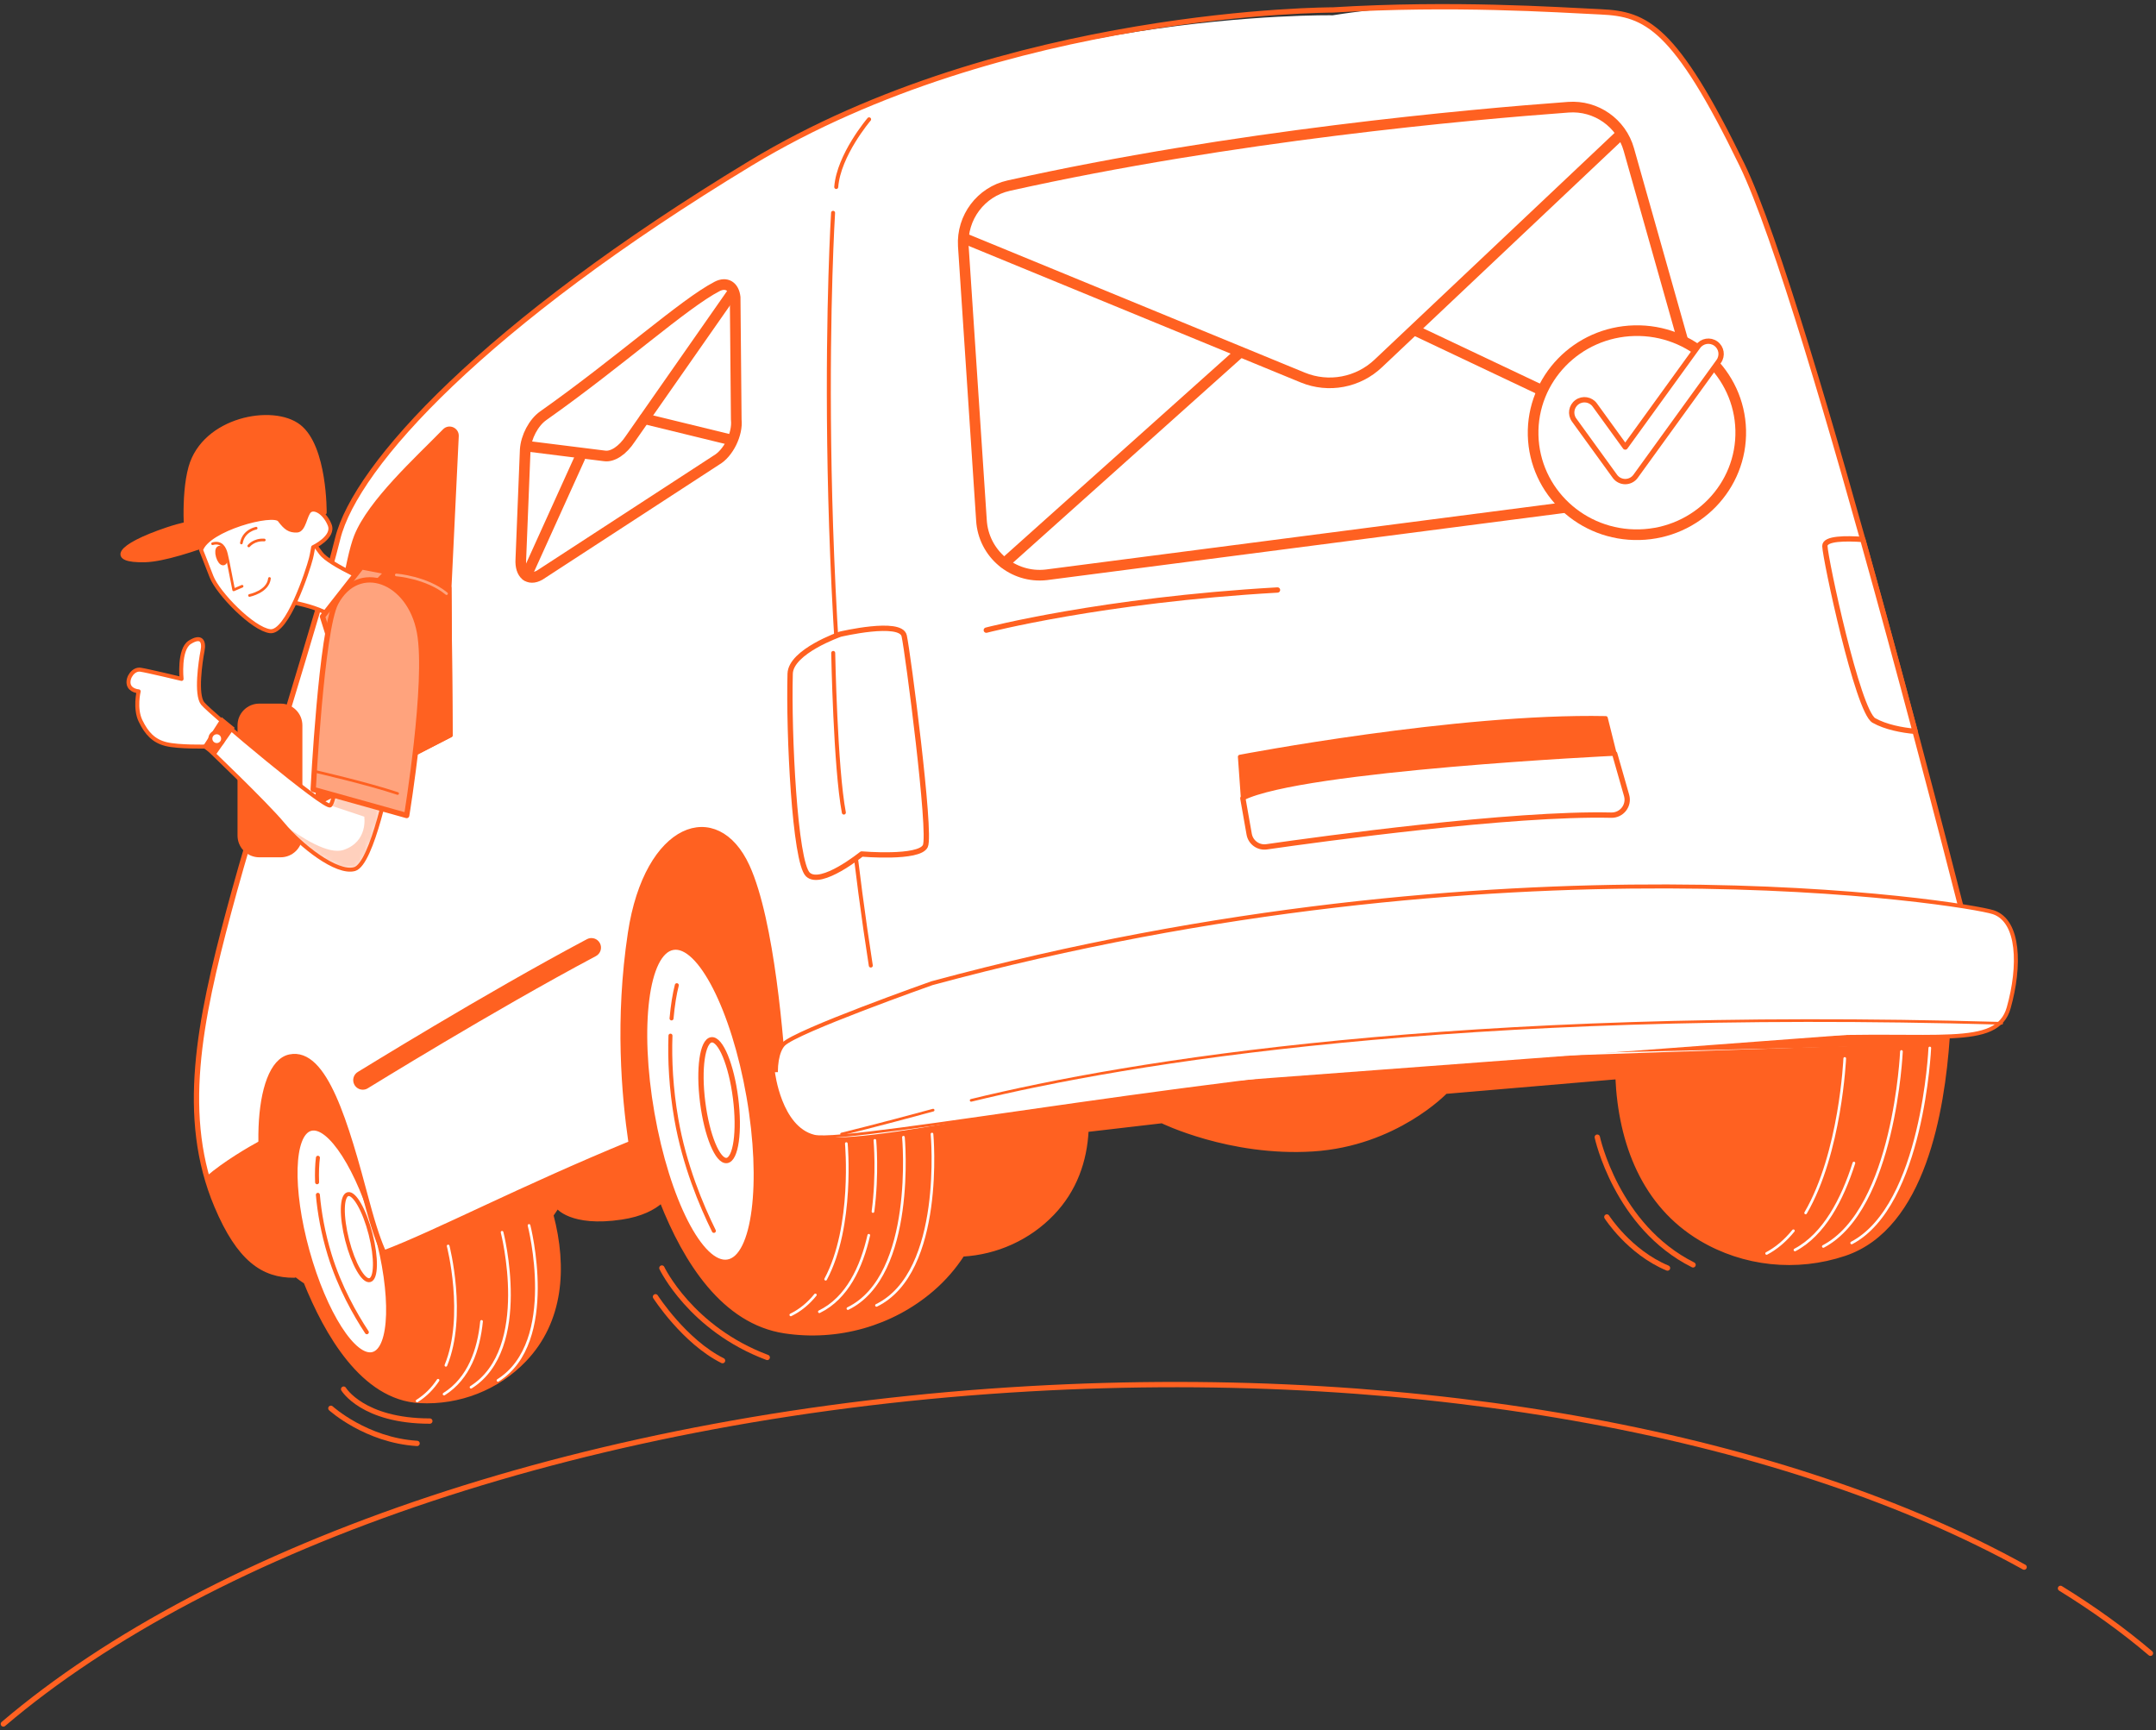<svg width="405" height="325" viewBox="0 0 405 325" fill="none" xmlns="http://www.w3.org/2000/svg">
<rect x="0" y="0" width="405" height="325" fill="#333333" stroke="none"/>
<path d="M350.232 152.112C350.237 152.064 350.239 152.035 350.239 152.035C340.447 148.788 325.432 149.883 323.201 151.219C320.762 152.681 318.852 154.881 317.149 157.165C312.402 163.526 308.38 172.421 306.016 181.989L199.565 191.879C195.651 183.411 189.736 175.818 183.802 171.241C182.055 169.893 180.169 168.649 178.041 168.065C177.582 167.939 176.583 167.975 175.257 168.154C171.392 156.972 165.925 146.177 159.095 145.495C144.663 144.05 119.586 148.868 112.732 162.834C105.878 176.8 103.738 211.646 103.738 211.646L98.916 216.451C95.072 209.189 89.86 202.798 84.624 198.76C82.877 197.412 80.991 196.168 78.862 195.584C77.669 195.256 72.891 195.994 67.839 197.634C67.64 197.446 67.442 197.258 67.231 197.079C62.474 193.055 52.596 190.859 47.107 201.103C41.619 211.347 48.205 230.739 51.498 235.129C54.14 238.652 56.543 240.288 57.391 240.797C61.269 250.412 68.136 262.63 78.841 263.196C86.206 263.586 93.444 260.776 98.542 255.443C105.459 248.21 106.203 238.138 103.595 228.251L104.707 226.619C104.707 226.619 107.193 230.158 116.756 228.722C120.466 228.165 122.794 226.918 124.267 225.602C128.741 236.991 135.942 248.362 147.4 250.096C157.325 251.599 167.499 248.753 175.112 242.204C177.394 240.241 179.27 238.041 180.81 235.671C187.185 235.313 193.268 232.582 197.72 227.924C201.923 223.529 203.843 218.083 204.124 212.27L218.289 210.621C218.289 210.621 231.041 216.905 246.614 215.921C262.187 214.937 271.542 205.108 271.542 205.108L303.818 202.352C304.366 214.864 308.858 226.333 319.401 232.662C327.561 237.56 337.504 238.574 346.505 235.554C361.394 230.558 364.922 208.447 365.875 195.004C367.398 173.503 360.522 155.207 350.232 152.112Z" fill="#FF6121" stroke="#FF6121" stroke-width="0.75" stroke-miterlimit="10" stroke-linecap="round" stroke-linejoin="round"/>
<path d="M153.166 243.241C151.905 244.806 150.383 246.103 148.551 246.998" stroke="white" stroke-width="0.5" stroke-miterlimit="10" stroke-linecap="round" stroke-linejoin="round"/>
<path d="M158.981 214.812C158.981 214.812 160.412 230.376 155.096 240.298" stroke="white" stroke-width="0.5" stroke-miterlimit="10" stroke-linecap="round" stroke-linejoin="round"/>
<path d="M163.199 232.038C161.836 238.035 159.137 243.851 153.916 246.401" stroke="white" stroke-width="0.5" stroke-miterlimit="10" stroke-linecap="round" stroke-linejoin="round"/>
<path d="M169.709 213.62C169.709 213.62 172.094 239.547 159.278 245.806" stroke="white" stroke-width="0.5" stroke-miterlimit="10" stroke-linecap="round" stroke-linejoin="round"/>
<path d="M175.075 213.023C175.075 213.023 177.459 238.951 164.645 245.209" stroke="white" stroke-width="0.5" stroke-miterlimit="10" stroke-linecap="round" stroke-linejoin="round"/>
<path d="M336.889 231.19C335.437 232.969 333.77 234.44 331.855 235.452" stroke="white" stroke-width="0.5" stroke-miterlimit="10" stroke-linecap="round" stroke-linejoin="round"/>
<path d="M346.53 198.824C346.53 198.824 345.762 216.563 339.185 227.845" stroke="white" stroke-width="0.5" stroke-miterlimit="10" stroke-linecap="round" stroke-linejoin="round"/>
<path d="M348.253 218.47C346.084 225.297 342.639 231.911 337.18 234.795" stroke="white" stroke-width="0.5" stroke-miterlimit="10" stroke-linecap="round" stroke-linejoin="round"/>
<path d="M357.181 197.511C357.181 197.511 355.901 227.061 342.505 234.139" stroke="white" stroke-width="0.5" stroke-miterlimit="10" stroke-linecap="round" stroke-linejoin="round"/>
<path d="M362.507 196.854C362.507 196.854 361.227 226.404 347.832 233.482" stroke="white" stroke-width="0.5" stroke-miterlimit="10" stroke-linecap="round" stroke-linejoin="round"/>
<path d="M82.29 259.27C81.283 260.795 79.992 262.127 78.353 263.158" stroke="white" stroke-width="0.5" stroke-miterlimit="10" stroke-linecap="round" stroke-linejoin="round"/>
<path d="M84.185 234.051C84.185 234.051 87.57 247.191 83.76 256.468" stroke="white" stroke-width="0.5" stroke-miterlimit="10" stroke-linecap="round" stroke-linejoin="round"/>
<path d="M90.457 248.215C89.926 253.555 88.092 258.931 83.417 261.874" stroke="white" stroke-width="0.5" stroke-miterlimit="10" stroke-linecap="round" stroke-linejoin="round"/>
<path d="M94.314 231.478C94.314 231.478 99.953 253.367 88.481 260.586" stroke="white" stroke-width="0.5" stroke-miterlimit="10" stroke-linecap="round" stroke-linejoin="round"/>
<path d="M99.378 230.191C99.378 230.191 105.016 252.08 93.544 259.3" stroke="white" stroke-width="0.5" stroke-miterlimit="10" stroke-linecap="round" stroke-linejoin="round"/>
<path d="M140.715 205.921C143.566 222.252 141.788 236.204 136.742 237.086C131.696 237.967 125.294 225.442 122.443 209.111C119.592 192.78 121.37 178.828 126.416 177.946C131.462 177.066 137.864 189.59 140.715 205.921Z" fill="white" stroke="#FF6121" stroke-miterlimit="10" stroke-linecap="round" stroke-linejoin="round"/>
<path d="M138.176 206.269C138.97 212.529 138.23 217.779 136.524 217.996C134.816 218.213 132.789 213.314 131.994 207.053C131.2 200.792 131.94 195.542 133.646 195.325C135.354 195.109 137.382 200.009 138.176 206.269Z" fill="white" stroke="#FF6121" stroke-miterlimit="10" stroke-linecap="round" stroke-linejoin="round"/>
<path d="M126.148 191.306C126.368 188.822 126.72 186.702 127.137 185.064" stroke="#FF6121" stroke-width="0.75" stroke-miterlimit="10" stroke-linecap="round" stroke-linejoin="round"/>
<path d="M134.1 231.217C131.725 226.409 128.562 218.882 127.045 210.194C126.048 204.483 125.781 199.087 125.946 194.541" stroke="#FF6121" stroke-width="0.75" stroke-miterlimit="10" stroke-linecap="round" stroke-linejoin="round"/>
<path d="M70.102 254.453C73.73 253.448 74.033 243.117 70.781 231.379C67.529 219.64 61.952 210.938 58.325 211.943C54.697 212.948 54.394 223.279 57.646 235.018C60.898 246.757 66.475 255.458 70.102 254.453Z" fill="white" stroke="#FF6121" stroke-miterlimit="10" stroke-linecap="round" stroke-linejoin="round"/>
<path d="M69.618 231.83C70.756 236.289 70.692 240.156 69.476 240.467C68.26 240.777 66.352 237.413 65.214 232.954C64.075 228.494 64.139 224.627 65.355 224.317C66.571 224.006 68.48 227.37 69.618 231.83Z" stroke="#FF6121" stroke-width="0.75" stroke-miterlimit="10" stroke-linecap="round" stroke-linejoin="round"/>
<path d="M59.565 222.082C59.501 220.264 59.565 218.698 59.719 217.477" stroke="#FF6121" stroke-width="0.75" stroke-miterlimit="10" stroke-linecap="round" stroke-linejoin="round"/>
<path d="M68.911 250.253C66.76 246.986 63.794 241.824 61.914 235.672C60.679 231.628 60 227.747 59.711 224.442" stroke="#FF6121" stroke-width="0.75" stroke-miterlimit="10" stroke-linecap="round" stroke-linejoin="round"/>
<path d="M327.237 30.968C314.597 4.885 309.142 2.62 300.734 2.228C292.326 1.836 272.468 -0.675 250.359 2.871C250.359 2.871 188.655 1.794 140.926 30.702C91.083 60.891 66.837 87.413 63.439 101.158C60.041 114.904 48.465 150.717 42.972 171.249C37.48 191.781 33.727 209.87 40.735 226.494C44.973 236.547 49.48 239.567 55.275 239.522C54.492 238.129 53.705 236.505 52.933 234.591C47.183 220.336 47.878 199.922 54.444 198.561C61.009 197.2 64.946 210.899 68.913 225.799C70.209 230.665 71.264 233.61 72.099 235.379C81.918 231.675 97.662 223.372 118.572 214.778C117.25 205.696 115.992 191.489 118.44 175.291C121.535 154.819 134.62 150.297 140.327 162.754C145.032 173.027 146.787 196.004 147.258 203.751C155.667 200.864 162.68 198.932 167.008 198.689C167.008 198.689 238.596 182.526 291.352 181.226C344.11 179.925 370.474 178.675 370.474 178.675C370.474 178.675 339.878 57.051 327.237 30.968Z" fill="white"/>
<path d="M327.237 30.968C314.597 4.885 309.142 2.62 300.734 2.228C292.326 1.836 273 0.5 250.359 1.871C250.359 1.871 188.655 1.794 140.926 30.702C91.083 60.89 66.837 87.413 63.439 101.158C60.041 114.904 48.465 150.717 42.972 171.249C37.48 191.781 33.727 209.87 40.735 226.494C44.973 236.547 49.48 239.567 55.275 239.521C54.492 238.129 53.705 236.505 52.933 234.591C47.183 220.336 47.878 199.922 54.444 198.561C61.009 197.2 64.946 210.899 68.913 225.799C70.209 230.665 71.264 233.61 72.099 235.379C81.918 231.675 97.662 223.372 118.572 214.778C117.25 205.696 115.992 191.489 118.44 175.291C121.535 154.819 134.62 150.297 140.327 162.754C145.032 173.027 146.787 196.004 147.258 203.751C155.667 200.864 162.68 198.931 167.008 198.689C167.008 198.689 238.596 182.526 291.352 181.226C344.11 179.925 370.474 178.675 370.474 178.675C370.474 178.675 339.878 57.051 327.237 30.968Z" stroke="#FF6121" stroke-miterlimit="10" stroke-linecap="round" stroke-linejoin="round"/>
<path d="M49.041 214.603C46.849 215.8 42.287 218.435 38.935 221.328C39.437 223.063 40.015 224.787 40.734 226.491C44.972 236.544 49.478 239.564 55.274 239.519C54.491 238.126 53.704 236.502 52.932 234.588C50.434 228.399 49.155 221.05 49.041 214.603Z" fill="#FF6121" stroke="#FF6121" stroke-width="0.75" stroke-miterlimit="10" stroke-linecap="round" stroke-linejoin="round"/>
<path d="M68.151 204.694C67.513 204.694 66.894 204.355 66.567 203.754C66.094 202.882 66.416 201.788 67.291 201.314C67.581 201.157 90.918 186.691 110.254 176.421C111.132 175.954 112.221 176.289 112.687 177.164C113.153 178.043 112.82 179.131 111.942 179.597C92.621 189.862 69.297 204.317 69.008 204.476C68.735 204.624 68.441 204.694 68.151 204.694Z" fill="#FF6121"/>
<path d="M98.661 84.471L97.837 105.063C97.662 107.875 99.292 109.228 101.403 108.022L134.56 86.437C136.826 85.144 138.607 81.518 138.304 78.814L138.097 55.84C137.863 53.756 136.447 52.908 134.704 53.808C128.474 57.03 116.43 67.948 102.031 78.107C100.236 79.375 98.811 82.073 98.661 84.471Z" fill="white" stroke="#FF6121" stroke-width="2" stroke-miterlimit="10" stroke-linecap="round" stroke-linejoin="round"/>
<path d="M121.074 78.666L137.272 82.62" stroke="#FF6121" stroke-width="2" stroke-miterlimit="10" stroke-linecap="round" stroke-linejoin="round"/>
<path d="M98.901 108.119L108.909 86.022" stroke="#FF6121" stroke-width="2" stroke-miterlimit="10" stroke-linecap="round" stroke-linejoin="round"/>
<path d="M98.852 83.799L113.564 85.639C115.082 85.865 116.982 84.602 118.412 82.417L137.605 54.942" stroke="#FF6121" stroke-width="2" stroke-miterlimit="10" stroke-linecap="round" stroke-linejoin="round"/>
<path d="M180.955 46.214L184.363 97.724C184.731 104.01 190.307 108.695 196.562 107.976L311.129 93.11C317.842 92.338 322.266 85.737 320.428 79.234L305.973 28.093C304.557 23.081 299.815 19.759 294.621 20.14C276.052 21.5 231.522 25.499 189.489 34.869C184.249 36.037 180.641 40.854 180.955 46.214Z" fill="white" stroke="#FF6121" stroke-width="2" stroke-miterlimit="10" stroke-linecap="round" stroke-linejoin="round"/>
<path d="M266.111 62.194L318.419 86.974" stroke="#FF6121" stroke-width="2" stroke-miterlimit="10" stroke-linecap="round" stroke-linejoin="round"/>
<path d="M188.709 105.769L232.876 66.238" stroke="#FF6121" stroke-width="2" stroke-miterlimit="10" stroke-linecap="round" stroke-linejoin="round"/>
<path d="M181.335 44.854L244.732 70.924C249.587 72.915 255.161 71.857 258.95 68.227L304.13 25.555" stroke="#FF6121" stroke-width="2" stroke-miterlimit="10" stroke-linecap="round" stroke-linejoin="round"/>
<path d="M307.966 100.439C318.734 100.173 327.252 91.378 326.99 80.795C326.729 70.212 317.788 61.849 307.019 62.115C296.251 62.381 287.734 71.176 287.995 81.758C288.257 92.341 297.198 100.705 307.966 100.439Z" fill="white" stroke="#FF6121" stroke-width="2" stroke-miterlimit="10" stroke-linecap="round" stroke-linejoin="round"/>
<path d="M305.358 90.463C305.338 90.463 305.32 90.464 305.299 90.464C304.529 90.464 303.807 90.096 303.355 89.472L295.694 78.897C294.918 77.823 295.158 76.324 296.231 75.547C297.302 74.769 298.804 75.01 299.58 76.082L305.297 83.974L318.968 65.082C319.744 64.01 321.242 63.767 322.317 64.545C323.391 65.322 323.632 66.821 322.855 67.894L307.241 89.469C306.802 90.078 306.105 90.443 305.358 90.463Z" fill="white" stroke="#FF6121" stroke-miterlimit="10" stroke-linecap="round" stroke-linejoin="round"/>
<path d="M232.911 142.153C232.911 142.153 273.702 134.329 301.642 134.888L303.319 141.594C303.319 141.594 244.646 144.387 233.47 149.975L232.911 142.153Z" fill="#FF6121" stroke="#FF6121" stroke-width="0.75" stroke-miterlimit="10" stroke-linecap="round" stroke-linejoin="round"/>
<path d="M233.47 149.977L234.655 156.694C234.928 158.241 236.373 159.293 237.929 159.07C248.162 157.6 284.074 152.676 302.66 153.123C304.633 153.171 306.094 151.312 305.553 149.415L303.319 141.596" stroke="#FF6121" stroke-miterlimit="10" stroke-linecap="round" stroke-linejoin="round"/>
<path d="M84.659 138.114L84.434 110.406L85.802 81.918C85.862 80.677 84.357 80.018 83.487 80.908C78.336 86.183 69.506 94.172 66.889 100.719C63.499 109.201 59.484 150.946 59.484 150.946L84.659 138.114Z" fill="#FF6121" stroke="#FF6121" stroke-width="0.75" stroke-miterlimit="10" stroke-linecap="round" stroke-linejoin="round"/>
<path d="M52.718 160.665H48.701C46.654 160.665 44.993 159.005 44.993 156.956V136.253C44.993 134.206 46.653 132.545 48.701 132.545H52.718C54.766 132.545 56.427 134.205 56.427 136.253V156.956C56.427 159.005 54.767 160.665 52.718 160.665Z" fill="#FF6121" stroke="#FF6121" stroke-width="0.75" stroke-miterlimit="10" stroke-linecap="round" stroke-linejoin="round"/>
<path d="M55.251 113.206C55.251 113.206 58.473 113.814 60.79 114.902C63.107 115.99 64.754 117.782 64.754 117.782L70.743 109.848C70.743 109.848 61.949 106.172 60.29 103.922C58.631 101.673 58.631 101.673 58.631 101.673L55.251 113.206Z" fill="white"/>
<path d="M55.251 113.206C55.251 113.206 58.473 113.814 60.79 114.902C63.107 115.99 64.754 117.782 64.754 117.782L70.743 109.848C70.743 109.848 61.949 106.172 60.29 103.922C58.631 101.673 58.631 101.673 58.631 101.673L55.251 113.206Z" stroke="#FF6121" stroke-width="0.75" stroke-miterlimit="10" stroke-linecap="round" stroke-linejoin="round"/>
<path d="M67.911 106.481L60.582 115.824L61.577 119.006L72.747 107.411L67.911 106.481Z" fill="#FFA37D" stroke="#FF6121" stroke-miterlimit="10" stroke-linecap="round" stroke-linejoin="round"/>
<path d="M56.177 80.087C51.23 76.238 38.319 78.697 35.78 87.787C34.233 93.326 35.094 101.783 35.094 101.783L49.806 98.663C50.156 99.214 50.539 99.801 50.98 100.467C53.36 104.073 58.568 101.655 59.912 100.476C60.648 99.831 60.599 97.969 60.404 96.416L60.989 96.292C60.989 96.292 61.126 83.936 56.177 80.087Z" fill="#FF6121" stroke="#FF6121" stroke-width="0.75" stroke-miterlimit="10" stroke-linecap="round" stroke-linejoin="round"/>
<path d="M50.637 97.562C50.637 97.562 40.984 96.198 31.444 99.41C21.904 102.623 20.37 105.409 27.237 105.239C34.103 105.07 50.637 97.562 50.637 97.562Z" fill="#FF6121" stroke="#FF6121" stroke-width="0.75" stroke-miterlimit="10" stroke-linecap="round" stroke-linejoin="round"/>
<path d="M38.84 94.076C39.957 94.076 40.863 92.834 40.863 91.302C40.863 89.769 39.957 88.527 38.84 88.527C37.722 88.527 36.816 89.769 36.816 91.302C36.816 92.834 37.722 94.076 38.84 94.076Z" fill="#FF6121"/>
<path d="M84.435 110.407C84.435 110.407 71.298 107.067 67.251 110.145C63.204 113.222 62.184 118.285 63.481 124.437C64.778 130.588 67.926 146.772 67.926 146.772L84.66 138.115L84.435 110.407Z" fill="#FF6121" stroke="#FF6121" stroke-width="0.75" stroke-miterlimit="10" stroke-linecap="round" stroke-linejoin="round"/>
<path d="M63.58 144.193C63.58 144.193 62.878 150.405 62.046 151.28C61.214 152.155 39.389 133.811 38.066 132.134C36.743 130.458 37.659 124.241 38.038 122.309C38.418 120.377 37.751 119.326 35.647 120.658C33.544 121.992 34.108 127.531 34.108 127.531C34.108 127.531 27.663 125.981 26.376 125.799C25.09 125.617 23.927 127.219 24.171 128.494C24.416 129.769 26.048 129.865 26.048 129.865C26.048 129.865 25.274 133.088 26.399 135.41C27.524 137.732 28.842 139.194 31.206 139.777C33.57 140.36 38.693 140.233 38.693 140.233C38.693 140.233 49.848 150.851 53.15 154.828C56.452 158.805 63.207 164.192 66.601 163.254C69.996 162.316 73.243 145.337 73.243 145.337L63.58 144.193Z" fill="white"/>
<mask id="mask0_1668_2064" style="mask-type:luminance" maskUnits="userSpaceOnUse" x="24" y="120" width="50" height="44">
<path d="M63.58 144.193C63.58 144.193 62.878 150.405 62.046 151.28C61.214 152.155 39.389 133.811 38.066 132.134C36.744 130.458 37.659 124.241 38.038 122.309C38.418 120.377 37.751 119.326 35.647 120.658C33.544 121.992 34.108 127.531 34.108 127.531C34.108 127.531 27.663 125.981 26.376 125.799C25.09 125.617 23.927 127.219 24.172 128.494C24.416 129.769 26.049 129.865 26.049 129.865C26.049 129.865 25.274 133.088 26.399 135.41C27.524 137.732 28.842 139.194 31.206 139.777C33.57 140.36 38.693 140.233 38.693 140.233C38.693 140.233 49.848 150.851 53.15 154.828C56.452 158.805 63.207 164.192 66.601 163.254C69.996 162.316 73.244 145.337 73.244 145.337L63.58 144.193Z" fill="white"/>
</mask>
<g mask="url(#mask0_1668_2064)">
<path opacity="0.5" d="M62.046 151.28L68.424 153.407C68.424 153.407 69.205 158.095 64.518 159.658C61.7 160.597 56.637 157.401 53.036 154.699C53.071 154.741 53.118 154.791 53.151 154.832C56.453 158.809 63.208 164.195 66.602 163.258C69.997 162.32 73.245 145.341 73.245 145.341L63.581 144.194C63.581 144.194 62.88 150.405 62.046 151.28Z" fill="#FFA37D"/>
</g>
<path d="M63.58 144.193C63.58 144.193 62.878 150.405 62.046 151.28C61.214 152.155 39.389 133.811 38.066 132.134C36.743 130.458 37.659 124.241 38.038 122.309C38.418 120.377 37.751 119.326 35.647 120.658C33.544 121.992 34.108 127.531 34.108 127.531C34.108 127.531 27.663 125.981 26.376 125.799C25.09 125.617 23.927 127.219 24.171 128.494C24.416 129.769 26.048 129.865 26.048 129.865C26.048 129.865 25.274 133.088 26.399 135.41C27.524 137.732 28.842 139.194 31.206 139.777C33.57 140.36 38.693 140.233 38.693 140.233C38.693 140.233 49.848 150.851 53.15 154.828C56.452 158.805 63.207 164.192 66.601 163.254C69.996 162.316 73.243 145.337 73.243 145.337L63.58 144.193Z" stroke="#FF6121" stroke-width="0.75" stroke-miterlimit="10" stroke-linecap="round" stroke-linejoin="round"/>
<path d="M41.764 135.455L38.694 140.235L40.265 141.302L43.413 136.804L41.764 135.455Z" fill="#FF6121" stroke="#FF6121" stroke-miterlimit="10"/>
<path d="M40.715 139.953C41.377 139.953 41.914 139.416 41.914 138.753C41.914 138.091 41.377 137.554 40.715 137.554C40.052 137.554 39.515 138.091 39.515 138.753C39.515 139.416 40.052 139.953 40.715 139.953Z" fill="white" stroke="#FF6121" stroke-width="0.75" stroke-miterlimit="10" stroke-linecap="round" stroke-linejoin="round"/>
<path d="M37.768 103.312C37.768 103.312 38.499 105.127 39.723 108.303C40.946 111.479 47.525 118.188 50.74 118.566C53.956 118.944 57.806 107.269 58.419 104.864C58.623 104.064 58.825 102.793 58.825 102.793C58.825 102.793 62.867 100.896 61.928 98.594C60.989 96.291 59.096 95.228 58.198 95.937C57.3 96.646 57.144 99.627 55.77 99.661C54.397 99.695 53.699 99.254 52.515 97.68C51.332 96.107 39.045 99.388 37.768 103.312Z" fill="white"/>
<mask id="mask1_1668_2064" style="mask-type:luminance" maskUnits="userSpaceOnUse" x="37" y="95" width="26" height="24">
<path d="M37.768 103.312C37.768 103.312 38.499 105.127 39.723 108.303C40.946 111.479 47.525 118.188 50.74 118.566C53.956 118.944 57.806 107.269 58.419 104.864C58.623 104.064 58.826 102.793 58.826 102.793C58.826 102.793 62.867 100.896 61.928 98.594C60.989 96.291 59.097 95.228 58.198 95.937C57.3 96.646 57.144 99.627 55.771 99.661C54.397 99.695 53.699 99.254 52.516 97.68C51.332 96.107 39.045 99.388 37.768 103.312Z" fill="white"/>
</mask>
<g mask="url(#mask1_1668_2064)">
<path opacity="0.5" d="M52.516 97.681C51.332 96.108 39.045 99.388 37.768 103.312C37.768 103.312 38.023 103.947 38.474 105.092C40.812 103.684 46.822 100.358 53.582 98.892C53.251 98.596 52.91 98.206 52.516 97.681Z" fill="white"/>
</g>
<mask id="mask2_1668_2064" style="mask-type:luminance" maskUnits="userSpaceOnUse" x="37" y="95" width="26" height="24">
<path d="M37.768 103.312C37.768 103.312 38.499 105.127 39.723 108.303C40.946 111.479 47.525 118.188 50.74 118.566C53.956 118.944 57.806 107.269 58.419 104.864C58.623 104.064 58.826 102.793 58.826 102.793C58.826 102.793 62.867 100.896 61.928 98.594C60.989 96.291 59.097 95.228 58.198 95.937C57.3 96.646 57.144 99.627 55.771 99.661C54.397 99.695 53.699 99.254 52.516 97.68C51.332 96.107 39.045 99.388 37.768 103.312Z" fill="white"/>
</mask>
<g mask="url(#mask2_1668_2064)">
<path opacity="0.5" d="M61.769 98.269C60.79 96.204 59.051 95.266 58.198 95.939C57.698 96.334 57.428 97.431 57.05 98.333C58.622 98.168 60.205 98.132 61.769 98.269Z" fill="white"/>
</g>
<path d="M37.768 103.312C37.768 103.312 38.499 105.127 39.723 108.303C40.946 111.479 47.525 118.188 50.74 118.566C53.956 118.944 57.806 107.269 58.419 104.864C58.623 104.064 58.825 102.793 58.825 102.793C58.825 102.793 62.867 100.896 61.928 98.594C60.989 96.291 59.096 95.228 58.198 95.937C57.3 96.646 57.144 99.627 55.77 99.661C54.397 99.695 53.699 99.254 52.515 97.68C51.332 96.107 39.045 99.388 37.768 103.312Z" stroke="#FF6121" stroke-width="0.75" stroke-miterlimit="10" stroke-linecap="round" stroke-linejoin="round"/>
<path d="M42.127 104.203C42.341 104.939 42.275 105.605 41.981 105.691C41.686 105.776 41.275 105.249 41.061 104.512C40.847 103.776 40.913 103.11 41.207 103.024C41.502 102.939 41.914 103.466 42.127 104.203Z" fill="#FF6121" stroke="#FF6121" stroke-miterlimit="10"/>
<path d="M39.929 102.136C41.607 101.657 42.272 102.924 42.536 104.087L42.844 105.468L43.894 110.802L45.478 110.128" stroke="#FF6121" stroke-width="0.5" stroke-miterlimit="10" stroke-linecap="round" stroke-linejoin="round"/>
<path d="M46.73 102.552C46.73 102.552 47.702 101.302 49.646 101.441" stroke="#FF6121" stroke-width="0.5" stroke-miterlimit="10" stroke-linecap="round" stroke-linejoin="round"/>
<path d="M48.12 99.22C48.12 99.22 45.759 99.636 45.343 101.996" stroke="#FF6121" stroke-width="0.5" stroke-miterlimit="10" stroke-linecap="round" stroke-linejoin="round"/>
<path d="M46.87 111.854C46.87 111.854 50.341 111.159 50.618 108.661" stroke="#FF6121" stroke-width="0.5" stroke-miterlimit="10" stroke-linecap="round" stroke-linejoin="round"/>
<path d="M76.393 153.189L58.831 148.287C58.831 148.287 60.377 118.301 63.089 113.236C67.31 105.352 76.996 108.907 78.813 118.805C80.522 128.119 76.393 153.189 76.393 153.189Z" fill="#FFA37D" stroke="#FF6121" stroke-miterlimit="10" stroke-linecap="round" stroke-linejoin="round"/>
<path d="M59.249 144.917C59.249 144.917 68.899 147.123 74.69 149.054" stroke="#FF6121" stroke-width="0.5" stroke-miterlimit="10" stroke-linecap="round" stroke-linejoin="round"/>
<path d="M74.445 107.998C74.445 107.998 80.153 108.437 83.884 111.51" stroke="#FFA37D" stroke-width="0.5" stroke-miterlimit="10" stroke-linecap="round" stroke-linejoin="round"/>
<path d="M175.059 184.692C175.059 184.692 149.487 193.721 147.148 196.178C144.809 198.636 145.045 208.227 150.559 212.891C156.073 217.554 195.404 206.986 223.523 203.893C251.642 200.8 313.317 196.279 338.483 195.059C363.647 193.838 375.127 197.155 377.332 189.302C379.538 181.45 379.332 173.056 374.491 171.376C369.65 169.694 282.321 155.652 175.059 184.692Z" fill="white" stroke="#FF6121" stroke-width="0.75" stroke-miterlimit="10" stroke-linecap="round" stroke-linejoin="round"/>
<path d="M145.323 201.415C145.323 201.415 146.523 211.81 152.919 213.409C159.316 215.008 235.278 200.615 280.055 199.016C324.832 197.417 364.013 196.218 364.013 196.218" fill="white"/>
<path d="M145.323 201.415C145.323 201.415 146.523 211.81 152.919 213.409C159.316 215.008 235.278 200.615 280.055 199.016C324.832 197.417 364.013 196.218 364.013 196.218" stroke="#FF6121" stroke-width="0.5" stroke-miterlimit="10" stroke-linecap="round" stroke-linejoin="round"/>
<path d="M182.427 206.696C212.124 199.454 273.214 189.321 376.007 192.22L182.427 206.696Z" fill="white"/>
<path d="M182.427 206.696C212.124 199.454 273.214 189.321 376.007 192.22" stroke="#FF6121" stroke-width="0.5" stroke-miterlimit="10" stroke-linecap="round" stroke-linejoin="round"/>
<path d="M158.088 213.023C158.088 213.023 164.903 211.365 175.288 208.533L158.088 213.023Z" fill="white"/>
<path d="M158.088 213.023C158.088 213.023 164.903 211.365 175.288 208.533" stroke="#FF6121" stroke-width="0.5" stroke-miterlimit="10" stroke-linecap="round" stroke-linejoin="round"/>
<path d="M164.346 214.215C164.346 214.215 164.922 220.471 163.987 227.579" stroke="white" stroke-width="0.5" stroke-miterlimit="10" stroke-linecap="round" stroke-linejoin="round"/>
<path d="M163.258 22.414C163.258 22.414 157.537 29.119 157.086 35.129" stroke="#FF6121" stroke-width="0.75" stroke-miterlimit="10" stroke-linecap="round" stroke-linejoin="round"/>
<path d="M156.493 39.977C156.493 39.977 152.184 108.47 163.579 181.374" stroke="#FF6121" stroke-width="0.75" stroke-miterlimit="10" stroke-linecap="round" stroke-linejoin="round"/>
<path d="M157.845 119.128C157.845 119.128 148.545 122.363 148.43 126.559C148.122 137.846 149.302 161.93 151.759 164.269C154.217 166.608 161.862 160.42 161.862 160.42C161.862 160.42 172.683 161.353 173.822 158.925C174.962 156.498 170.523 122.415 169.849 119.432C169.177 116.449 157.845 119.128 157.845 119.128Z" fill="white" stroke="#FF6121" stroke-miterlimit="10" stroke-linecap="round" stroke-linejoin="round"/>
<path d="M352.006 135.335C354.192 136.574 357.282 137.166 359.743 137.382C356.769 126.203 353.397 113.751 349.918 101.33C346.778 101.108 342.763 101.106 342.799 102.569C342.859 104.968 348.964 133.611 352.006 135.335Z" fill="white" stroke="#FF6121" stroke-miterlimit="10" stroke-linecap="round" stroke-linejoin="round"/>
<path d="M156.517 122.653C156.517 122.653 156.917 144.242 158.517 152.638" stroke="#FF6121" stroke-width="0.75" stroke-miterlimit="10" stroke-linecap="round" stroke-linejoin="round"/>
<path d="M185.275 118.371C185.275 118.371 206.966 112.713 239.974 110.827" stroke="#FF6121" stroke-miterlimit="10" stroke-linecap="round" stroke-linejoin="round"/>
<path d="M124.334 238.196C124.334 238.196 129.731 249.591 144.124 254.988" stroke="#FF6121" stroke-miterlimit="10" stroke-linecap="round" stroke-linejoin="round"/>
<path d="M123.135 243.594C123.135 243.594 128.532 251.99 135.728 255.588" stroke="#FF6121" stroke-miterlimit="10" stroke-linecap="round" stroke-linejoin="round"/>
<path d="M300.046 213.609C300.046 213.609 303.644 230.401 318.037 237.597" stroke="#FF6121" stroke-miterlimit="10" stroke-linecap="round" stroke-linejoin="round"/>
<path d="M301.845 228.602C301.845 228.602 306.043 235.198 313.239 238.197" stroke="#FF6121" stroke-miterlimit="10" stroke-linecap="round" stroke-linejoin="round"/>
<path d="M64.552 260.943C64.552 260.943 68.151 266.94 80.744 266.94" stroke="#FF6121" stroke-miterlimit="10" stroke-linecap="round" stroke-linejoin="round"/>
<path d="M62.154 264.542C62.154 264.542 68.75 270.539 78.346 271.139" stroke="#FF6121" stroke-miterlimit="10" stroke-linecap="round" stroke-linejoin="round"/>
<path d="M387.061 298.368C393.272 302.2 398.922 306.269 403.956 310.555" stroke="#FF6121" stroke-miterlimit="10" stroke-linecap="round" stroke-linejoin="round"/>
<path d="M0.63 323.841C39.995 290.327 111.12 265.539 193.439 260.869C268.58 256.606 336.349 270.055 380.226 294.372" stroke="#FF6121" stroke-miterlimit="10" stroke-linecap="round" stroke-linejoin="round"/>
</svg>
